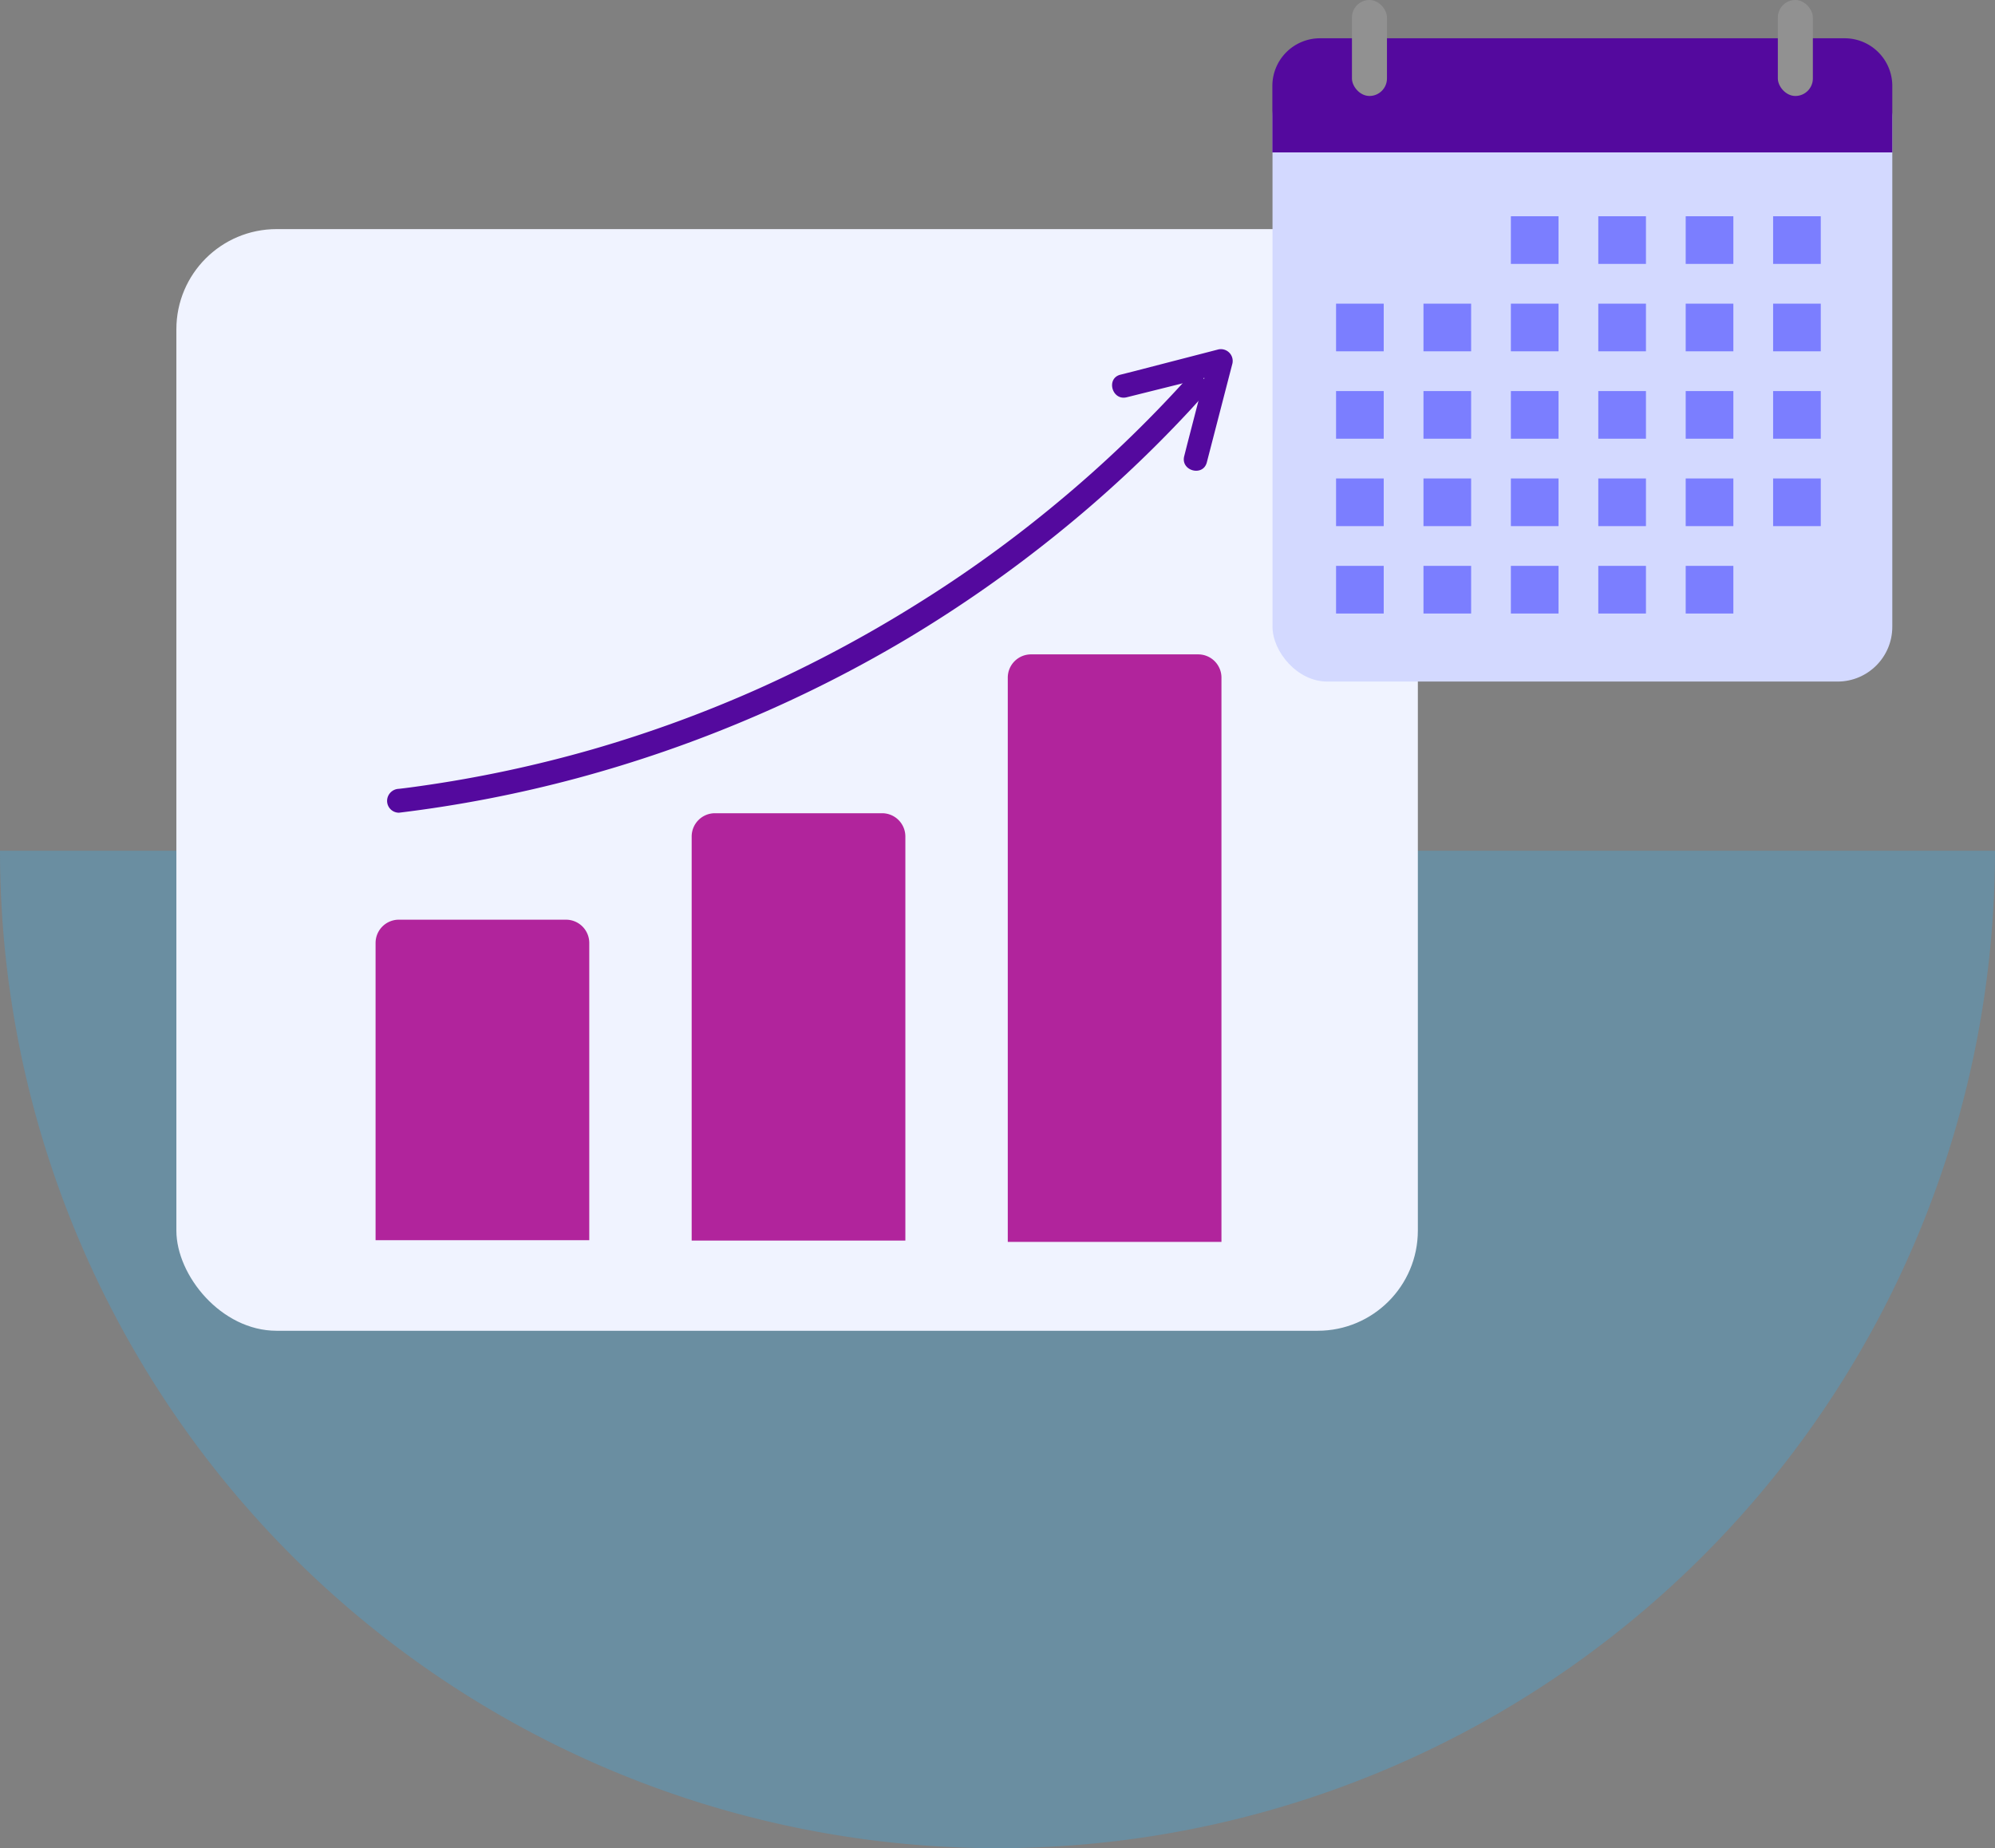 <svg xmlns="http://www.w3.org/2000/svg" viewBox="0 0 270 250.15"><rect x="0" y="0" width="270" height="250.15" fill="#808080" stroke="none"/><defs><style>.cls-1{fill:#36afee;opacity:0.3;}.cls-2{fill:#f0f3ff;}.cls-3{fill:#54099e;}.cls-4{fill:#b1249c;}.cls-5{fill:#d3d9ff;}.cls-6{fill:#7b7eff;}.cls-7{fill:#919191;}</style></defs><g id="Bottom_Layer" data-name="Bottom Layer"><path class="cls-1" d="M270,115.15H0a135,135,0,0,0,270,0Z"/><rect class="cls-2" x="23.87" y="31.01" width="168.02" height="149.11" rx="13.56"/><path class="cls-3" d="M54,110a173.23,173.23,0,0,0,24.1-4.67,177,177,0,0,0,23.18-8,176.1,176.1,0,0,0,21.69-11,177.1,177.1,0,0,0,20.11-14.06,170.2,170.2,0,0,0,17.81-16.57c.68-.74,1.36-1.48,2-2.23a1.62,1.62,0,0,0,0-2.25,1.6,1.6,0,0,0-2.24,0A168.58,168.58,0,0,1,143.3,67.87a171.18,171.18,0,0,1-19.38,14A176.6,176.6,0,0,1,102.7,93.19a172.27,172.27,0,0,1-22.46,8.22,171.38,171.38,0,0,1-23.49,5c-.91.13-1.81.25-2.77.36a1.64,1.64,0,0,0-1.59,1.59A1.6,1.6,0,0,0,54,110Z"/><path class="cls-3" d="M152.49,53.77,164,50.9l1.64-.41-1.95-2-3,11.59-.42,1.66c-.51,2,2.55,2.82,3.06.84l3-11.59.43-1.66a1.6,1.6,0,0,0-2-2L153.28,50.3l-1.63.41c-2,.49-1.15,3.56.84,3.06Z"/><path class="cls-4" d="M54,124.48H76.6a3.15,3.15,0,0,1,3.15,3.15v40.23a0,0,0,0,1,0,0H50.83a0,0,0,0,1,0,0V127.63A3.15,3.15,0,0,1,54,124.48Z"/><path class="cls-4" d="M96.76,110.07h22.62a3.15,3.15,0,0,1,3.15,3.15v54.69a0,0,0,0,1,0,0H93.61a0,0,0,0,1,0,0V113.22A3.15,3.15,0,0,1,96.76,110.07Z"/><path class="cls-4" d="M139.54,88.57h22.62a3.15,3.15,0,0,1,3.15,3.15v76.37a0,0,0,0,1,0,0H136.39a0,0,0,0,1,0,0V91.72A3.15,3.15,0,0,1,139.54,88.57Z"/><rect class="cls-5" x="172.22" y="8.37" width="83.88" height="83.88" rx="7.41"/><path class="cls-3" d="M256.1,20.63v-9a6.45,6.45,0,0,0-6.45-6.45h-71a6.45,6.45,0,0,0-6.45,6.45v9Z"/><rect class="cls-6" x="180.82" y="41.1" width="6.45" height="6.45"/><rect class="cls-6" x="192.65" y="41.1" width="6.45" height="6.45"/><rect class="cls-6" x="204.48" y="41.1" width="6.45" height="6.45"/><rect class="cls-6" x="204.48" y="29.27" width="6.45" height="6.45"/><rect class="cls-6" x="216.31" y="41.1" width="6.45" height="6.45"/><rect class="cls-6" x="228.14" y="41.1" width="6.45" height="6.45"/><rect class="cls-6" x="239.97" y="41.1" width="6.45" height="6.45"/><rect class="cls-6" x="180.82" y="52.93" width="6.45" height="6.45"/><rect class="cls-6" x="192.65" y="52.93" width="6.45" height="6.45"/><rect class="cls-6" x="204.48" y="52.93" width="6.45" height="6.45"/><rect class="cls-6" x="216.31" y="52.93" width="6.45" height="6.45"/><rect class="cls-6" x="228.14" y="52.93" width="6.45" height="6.45"/><rect class="cls-6" x="239.97" y="52.93" width="6.45" height="6.45"/><rect class="cls-6" x="180.82" y="64.76" width="6.45" height="6.45"/><rect class="cls-6" x="192.65" y="64.76" width="6.45" height="6.45"/><rect class="cls-6" x="204.48" y="64.76" width="6.45" height="6.45"/><rect class="cls-6" x="216.31" y="64.76" width="6.45" height="6.45"/><rect class="cls-6" x="228.14" y="64.76" width="6.45" height="6.45"/><rect class="cls-6" x="216.31" y="76.59" width="6.45" height="6.45"/><rect class="cls-6" x="228.14" y="76.59" width="6.45" height="6.45"/><rect class="cls-6" x="239.97" y="64.76" width="6.45" height="6.45"/><rect class="cls-6" x="180.82" y="76.59" width="6.45" height="6.45"/><rect class="cls-6" x="192.65" y="76.59" width="6.45" height="6.45"/><rect class="cls-6" x="204.48" y="76.59" width="6.45" height="6.45"/><rect class="cls-6" x="216.31" y="29.27" width="6.45" height="6.45"/><rect class="cls-6" x="228.14" y="29.27" width="6.45" height="6.45"/><rect class="cls-6" x="239.97" y="29.27" width="6.45" height="6.45"/><rect class="cls-7" x="182.97" width="4.74" height="12.99" rx="2.37"/><rect class="cls-7" x="240.61" width="4.74" height="12.99" rx="2.37"/></g></svg>